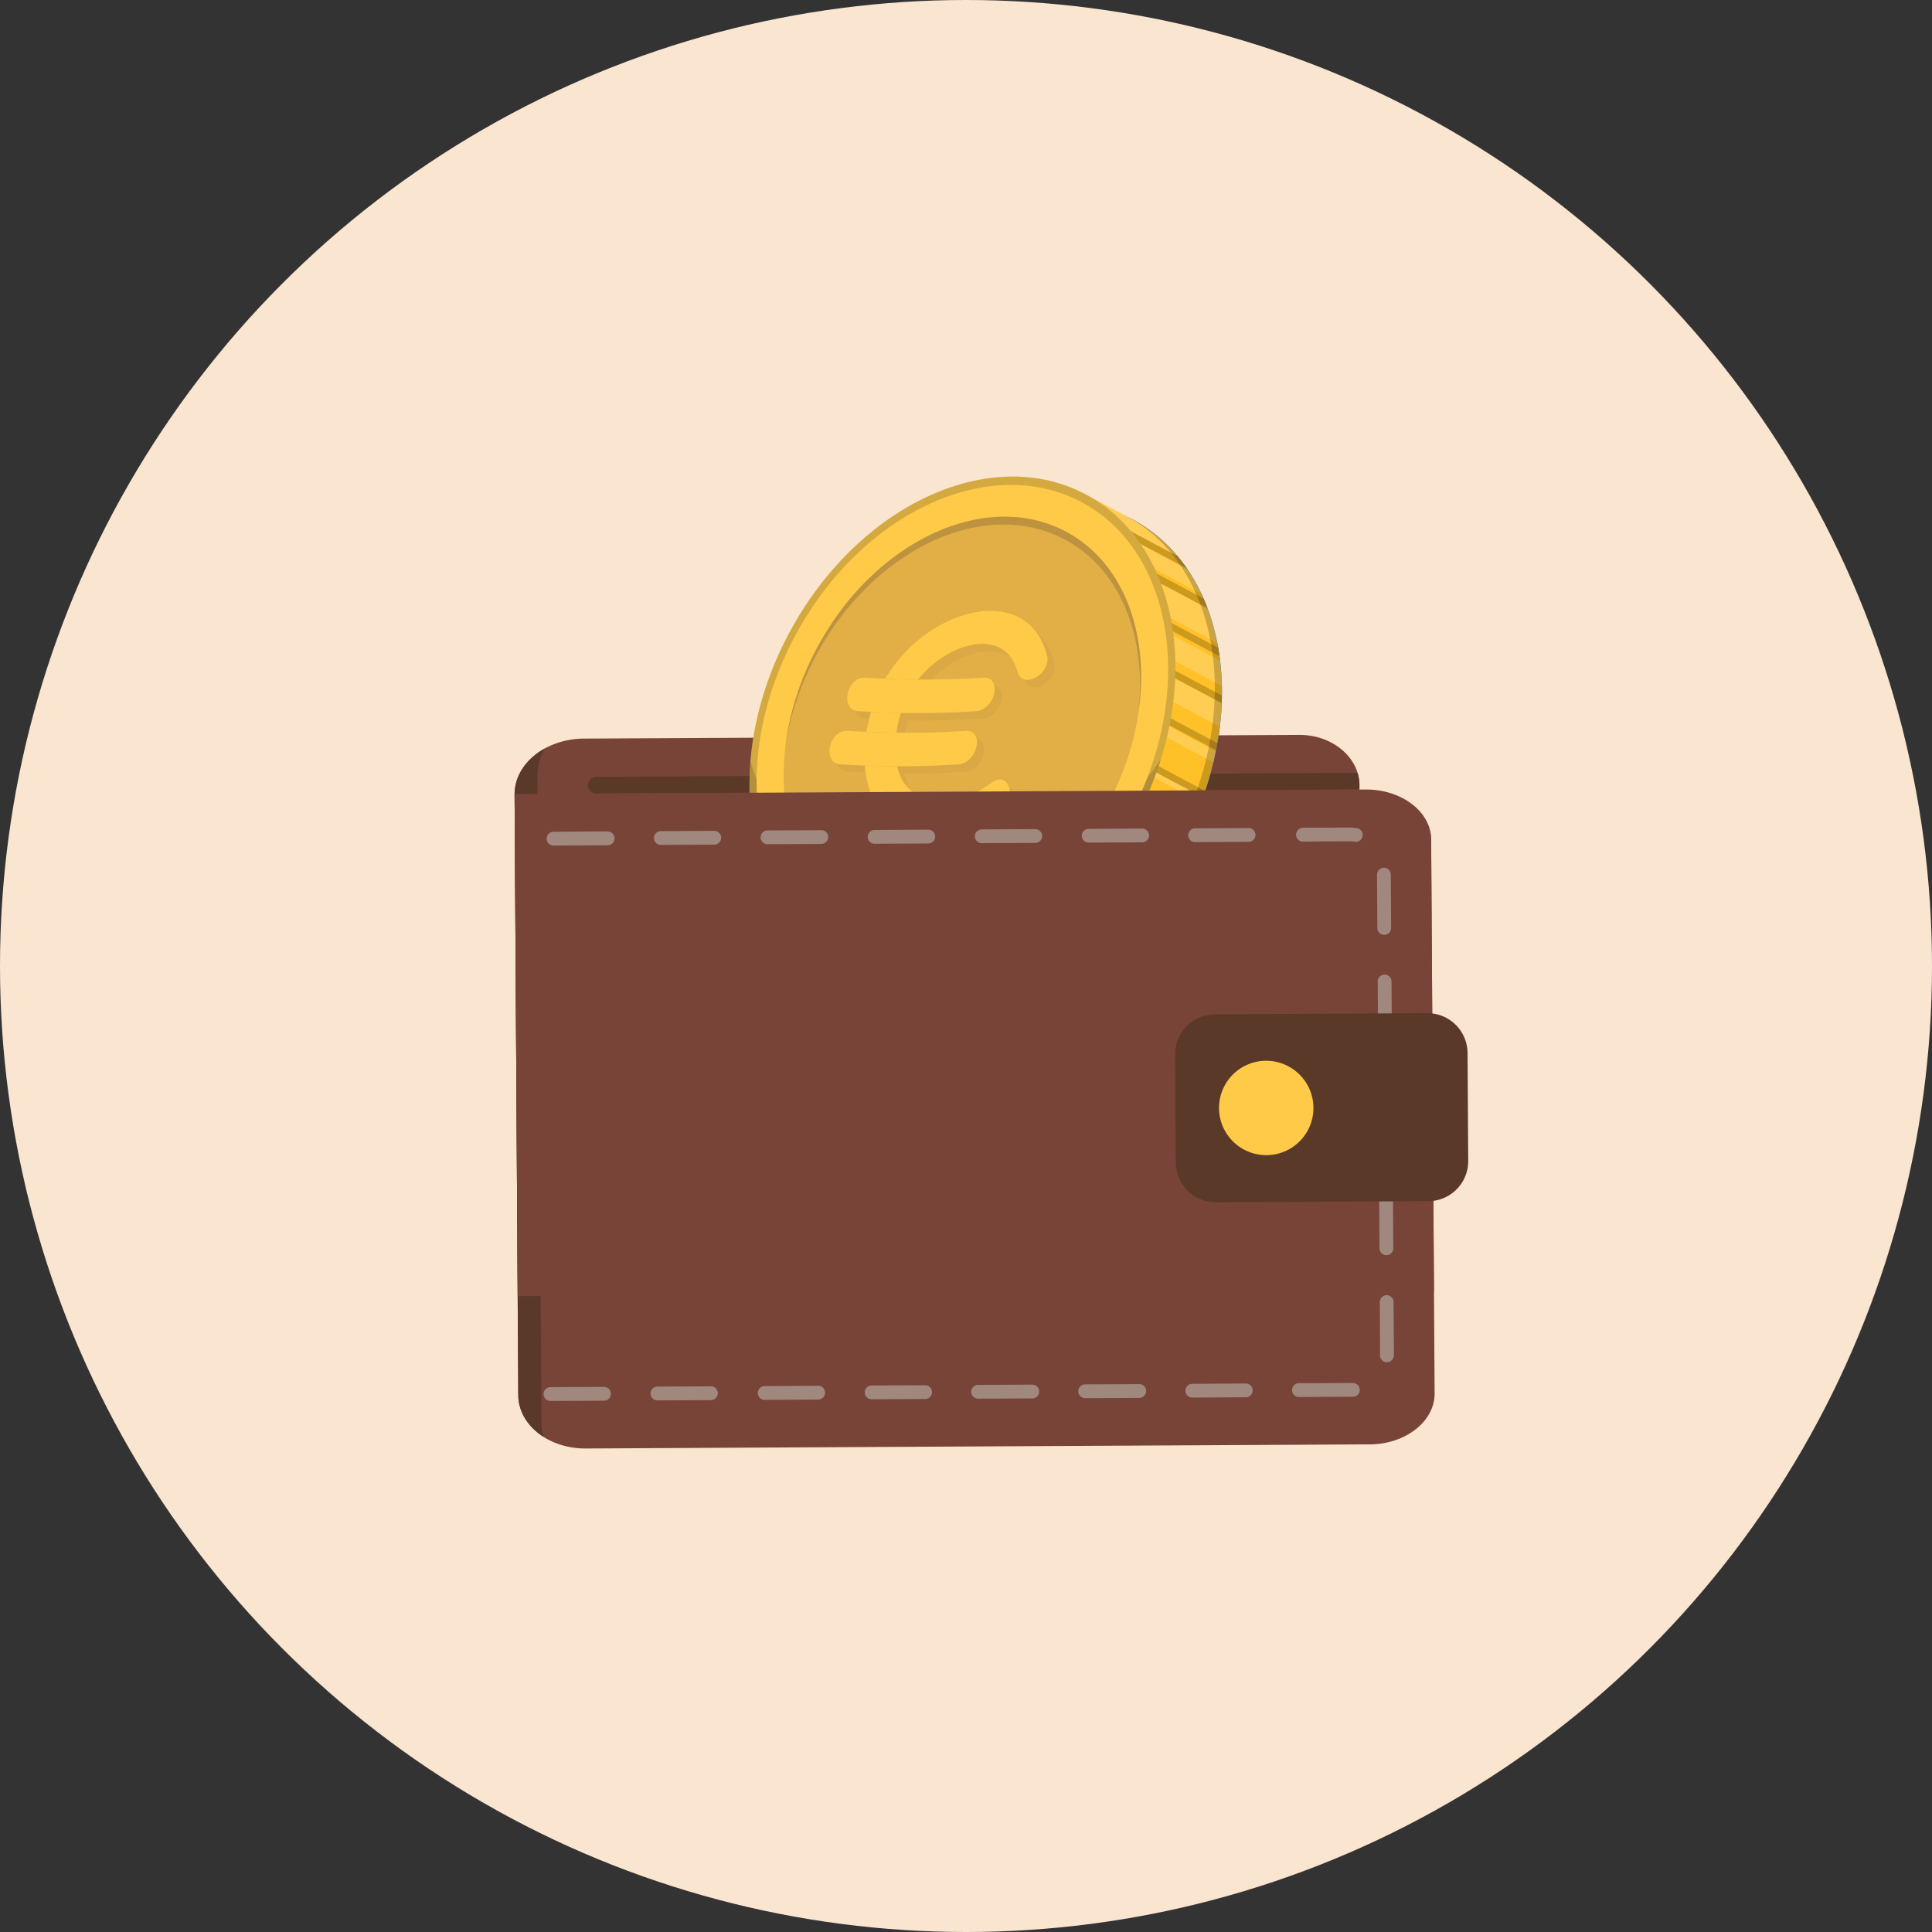 <svg fill="none" height="200" width="200" xmlns="http://www.w3.org/2000/svg"><rect width="100%" height="100%" fill="#333333" stroke="none"/><circle cx="100" cy="100" fill="#fae5d1" r="100"/><path d="m141.394 81.782h-.671l.008-.502c-.015-2.881-2.823-5.223-6.233-5.204l-74.053.383c-3.967.018-7.196 2.627-7.176 5.796l.382 61.977.002.204c.018 3.07 3.147 5.538 6.993 5.512l81.172-.427c3.699-.02 6.712-2.392 6.693-5.272l-.36-57.268c-.017-2.879-3.056-5.221-6.757-5.2z" fill="#784438"/><path d="m61.737 82.147 78.988-.42.007-.446a4.326 4.326 0 0 0 -.202-1.277l-78.801.408a.869.869 0 0 0 -.796 1.203.867.867 0 0 0 .804.532zm-5.684 65.186v-.224l-.414-66.822c-.001-.993.27-1.967.782-2.816-1.919 1.04-3.163 2.808-3.15 4.785l.381 61.977.002.204c.013 1.747 1.035 3.298 2.613 4.306a5.12 5.12 0 0 1 -.214-1.41z" fill="#5b3929"/><path d="m122.405 87.302c-.053.106-.112.206-.172.312-.159.298-.325.596-.497.888a36.38 36.38 0 0 1 -2.094 3.193c-.139.2-.285.385-.431.577-.059.08-.119.152-.172.225-.298.378-.59.749-.901 1.1a29.69 29.69 0 0 1 -1.796 1.961c-.179.18-.351.351-.53.524-.066.066-.139.132-.212.199l-.358.337a30.387 30.387 0 0 1 -2.617 2.147c-.205.146-.404.292-.609.431-.007.007-.02.013-.034.026-.086.06-.165.12-.251.173a27.125 27.125 0 0 1 -4.069 2.266 23.31 23.31 0 0 1 -3.995 1.358c-.365.086-.722.166-1.08.226a18.763 18.763 0 0 1 -3.472.311 20.146 20.146 0 0 1 -1.677-.093 15.68 15.68 0 0 1 -5.764-1.756c-2.068-1.1-3.797-2.617-5.189-4.459-.006 0 0-.007 0-.007-5.287-6.997-5.585-18.592 0-29.075 5.586-10.482 15.373-16.71 24.132-16.22h.007a14.73 14.73 0 0 1 1.948.225c1.61.278 3.174.808 4.652 1.59a15.753 15.753 0 0 1 4.664 3.804c.007.006.014.02.027.026.331.398.649.815.947 1.246.014.02.027.046.047.066.55.809 1.04 1.67 1.464 2.584.073.153.146.318.219.477.146.332.285.67.411 1.02.006 0 0 .007 0 .007.43 1.14.762 2.34 1.013 3.585.034.16.06.325.093.49.053.292.093.577.139.875.02.152.04.298.053.444.106.868.173 1.756.192 2.65.007.325.007.65 0 .974a30.975 30.975 0 0 1 -.463 4.93c-.047.245-.086.484-.14.729-.006.04-.019.08-.026.12-.08.377-.159.755-.252 1.139a34.048 34.048 0 0 1 -1.08 3.631v.013a7.805 7.805 0 0 1 -.199.517 36.46 36.46 0 0 1 -1.749 3.91c-.066.092-.119.198-.179.304z" fill="#007cff"/><path d="m122.407 87.302c-.053.106-.113.206-.173.312-.159.298-.324.596-.497.888a36.168 36.168 0 0 1 -2.094 3.193c-.139.2-.284.385-.43.577-.06.08-.119.152-.172.225-.299.378-.59.749-.902 1.1a29.703 29.703 0 0 1 -1.795 1.961c-.179.18-.351.351-.53.524-.067.066-.14.132-.212.199l-.358.337a30.37 30.37 0 0 1 -2.617 2.147c-.206.146-.405.292-.61.431-.007.007-.02.013-.033.027-.086.06-.166.119-.252.172a27.125 27.125 0 0 1 -4.068 2.266 23.32 23.32 0 0 1 -3.996 1.358 16.76 16.76 0 0 1 -1.08.226 18.762 18.762 0 0 1 -3.472.311 20.142 20.142 0 0 1 -1.676-.093 15.681 15.681 0 0 1 -5.765-1.756l-4.81-2.564a1.233 1.233 0 0 1 -.51-1.663l24.39-45.78a1.08 1.08 0 0 1 .139-.205c.006-.006.013-.013.013-.02a1.222 1.222 0 0 1 1.504-.278l4.811 2.564a15.752 15.752 0 0 1 4.664 3.804c.007.006.014.02.027.026.331.398.649.815.947 1.246.014.02.027.046.047.066.55.809 1.04 1.67 1.464 2.584.073.153.146.318.219.477.146.332.285.67.411 1.02.006 0 0 .007 0 .007.43 1.14.762 2.34 1.013 3.585.034.16.06.325.093.49.053.292.093.577.139.875.02.153.04.298.053.444.106.868.173 1.756.193 2.65.006.325.006.65 0 .975a30.977 30.977 0 0 1 -.212 3.233 31.951 31.951 0 0 1 -.252 1.696c-.047.245-.086.484-.139.73-.007.039-.02.079-.027.118a34.038 34.038 0 0 1 -1.332 4.77v.014a7.83 7.83 0 0 1 -.199.517 36.262 36.262 0 0 1 -1.749 3.91c-.053.092-.106.198-.165.304z" fill="#ffc127"/><path d="m122.406 87.302c-.053.106-.112.206-.172.312l-21.932-11.682a.358.358 0 0 1 -.146-.484.352.352 0 0 1 .477-.145l21.933 11.681a3.64 3.64 0 0 1 -.16.318zm.491-28.399-10.529-5.612a.306.306 0 0 1 -.119-.106.341.341 0 0 1 -.027-.371.344.344 0 0 1 .398-.173.271.271 0 0 1 .079.027l9.184 4.89c.006.006.013.02.026.026.332.398.65.815.948 1.246.013.026.026.046.04.073zm2.1 4.075-13.855-7.382a.352.352 0 0 1 -.146-.477.352.352 0 0 1 .477-.145l13.113 6.983c.146.332.278.67.411 1.02zm1.239 4.956-16.876-8.991a.357.357 0 0 1 -.146-.484.352.352 0 0 1 .477-.146l16.406 8.74c.053.291.099.583.139.881zm.226 4.856-19.07-10.164a.352.352 0 0 1 -.146-.477.352.352 0 0 1 .477-.145l18.758 9.992c0 .265-.006.53-.019.795zm-.577 4.871-20.641-10.999a.357.357 0 0 1 -.145-.484.351.351 0 0 1 .477-.145l20.441 10.893c-.04.245-.086.49-.132.735zm-1.365 4.89-21.607-11.51a.167.167 0 0 1 -.067-.052.342.342 0 0 1 -.079-.424.352.352 0 0 1 .477-.146l21.515 11.463c-.073.219-.153.444-.232.663-.007 0-.007.006-.007.006zm-25.404 20.998a19.725 19.725 0 0 1 -1.676-.093l-9.19-4.896a.352.352 0 0 1 -.147-.477.352.352 0 0 1 .478-.146zm4.559-.537c-.365.086-.723.166-1.08.226l-13.113-6.99a.351.351 0 0 1 -.146-.478.362.362 0 0 1 .477-.152zm4.797-1.736c-.265.133-.537.259-.802.378l-16.413-8.746a.358.358 0 0 1 -.146-.484.352.352 0 0 1 .477-.146zm4.161-2.518c-.205.146-.404.292-.61.431-.006.007-.02.013-.033.027l-18.765-10a.307.307 0 0 1 -.119-.105.352.352 0 0 1 .45-.517zm3.717-3.2c-.179.179-.352.351-.53.523l-20.442-10.893a.358.358 0 0 1 -.146-.484.352.352 0 0 1 .478-.145zm3.3-3.863c-.139.199-.285.384-.431.576l-21.515-11.463a.352.352 0 0 1 -.145-.477.362.362 0 0 1 .477-.152z" fill="#000" opacity=".2"/><path d="m112.382 52.509.523-.987a4.9 4.9 0 0 1 .769.344l3.545 1.889a15.77 15.77 0 0 1 4.665 3.803c.006.006.013.02.026.026zm11.986 8.971-13.054-6.957.762-1.438 10.781 5.745c.013.02.027.047.046.066a19.206 19.206 0 0 1 1.465 2.584zm1.643 5.09-16.446-8.76 1.266-2.372 14.173 7.553a23.522 23.522 0 0 1 1.007 3.578zm.471 4.459-18.666-9.946 1.061-1.98 17.419 9.282c.106.861.166 1.75.186 2.644zm-.212 4.207-20.249-10.786 1.06-1.981 19.381 10.33a28.41 28.41 0 0 1 -.192 2.438zm-.662 3.678-21.256-11.324.53-.987 20.984 11.178c-.086.377-.165.755-.258 1.133zm-1.287 4.161-21.985-11.715.265-.497 21.919 11.675v.013c-.066.173-.126.352-.199.524z" fill="#fff" opacity=".2"/><path d="m120.896 89.88c.073-.113.146-.226.219-.345.205-.325.404-.656.603-.987.006-.013.013-.02.019-.033.007-.007.007-.014.014-.02.225-.391.45-.789.669-1.2 7.05-13.238 4.731-28.26-5.188-33.547a6.968 6.968 0 0 0 -.378-.192c9.614 5.453 11.788 20.269 4.824 33.342-.219.404-.438.802-.669 1.2l-21.482-11.445 13.391-25.132c-.874-.319-1.656-.352-2.008-.053-.006.006-.013.013-.013.02a.419.419 0 0 0 -.106.132l-24.47 45.932a.41.41 0 0 0 -.053.159c-.1.576.683 1.477 1.869 2.107l3.545 1.888c.278.146.556.285.841.411.086.04.166.073.252.113.212.092.43.179.65.265a14.455 14.455 0 0 0 1.1.377c.059.02.112.033.172.047.238.066.483.132.728.192.093.02.193.046.285.066.232.053.464.093.703.133l.212.039c.271.04.543.08.821.106.027 0 .053.007.08.007.1.013.199.013.298.027.219.019.437.033.656.039.113.007.219.007.331.014.106 0 .206.006.312.013.126 0 .245-.007.37-.007.1 0 .2 0 .306-.006.245-.007.483-.02.728-.04.087-.007.173-.007.266-.02.318-.027.636-.06.96-.106.106-.013.212-.033.312-.053.179-.027.364-.053.543-.086l.093-.02c.245-.046.49-.1.742-.153.086-.019.166-.033.252-.053l.073-.019c.185-.047.371-.093.55-.146.172-.047.351-.093.523-.146.146-.04.285-.093.431-.132.205-.067.417-.133.623-.206.125-.046.251-.093.384-.139.219-.08.444-.166.662-.258l.338-.14c.133-.059.272-.106.405-.165.099-.047.198-.093.304-.146.106-.046.212-.099.318-.152.06-.027.12-.053.179-.087.139-.066.272-.139.405-.205.112-.06.231-.113.344-.172.318-.166.636-.345.948-.524.019-.013.046-.026.066-.039.298-.173.596-.358.888-.544.059-.04.126-.08.185-.119.146-.093.285-.186.431-.278l-.007-.007.292-.192c.013-.013.033-.02.046-.033.1-.066.199-.14.298-.212.087-.066.179-.126.265-.192.067-.047.126-.1.186-.146.311-.232.623-.47.934-.722a28.935 28.935 0 0 0 1.465-1.259c.006-.007.02-.014.026-.02l.358-.338c.073-.06.139-.133.212-.199.033-.026.06-.06.093-.093.093-.086.179-.179.271-.265.053-.053.113-.106.166-.165.073-.073.139-.146.212-.22.179-.185.365-.37.537-.562.132-.14.265-.285.391-.431l.576-.656c.027-.033.053-.06.08-.093.305-.358.603-.729.894-1.106l.007.006c.053-.072.113-.152.172-.225.06-.073.113-.152.172-.225.053-.067.106-.14.153-.206.033-.046.073-.092.106-.145.192-.265.384-.53.57-.802.046-.073.099-.146.145-.219.173-.258.352-.523.524-.788zm-9.906 9.11-18.202-9.7.146-.272 18.348 9.774c-.1.066-.193.132-.292.198zm3.518-2.77-19.791-10.54.218-.411 19.931 10.621c-.119.107-.238.22-.358.332zm2.896-3.02-20.792-11.08.656-1.232 21.037 11.205c-.298.377-.596.748-.901 1.106z" fill="#000" opacity=".2"/><path d="m117.589 84.731c-7.056 13.24-20.812 19.686-30.731 14.399-9.926-5.288-12.245-20.302-5.195-33.541s20.819-19.693 30.738-14.405c9.919 5.287 12.238 20.309 5.188 33.547z" fill="#ffc127"/><path d="m114.714 83.194c5.921-11.114 3.968-23.721-4.361-28.159-8.33-4.438-19.882.975-25.803 12.089-5.921 11.113-3.968 23.72 4.361 28.158 8.33 4.438 19.883-.975 25.803-12.088z" fill="#dda026"/><g fill="#000"><path d="m120.161 78.616c3.604-11.463.656-22.946-7.759-27.432-9.926-5.288-23.689 1.166-30.739 14.405-2.319 4.353-3.624 8.899-3.975 13.225-.73 8.84 2.511 16.77 9.17 20.316 9.92 5.287 23.682-1.16 30.732-14.399a35.479 35.479 0 0 0 2.571-6.115zm-32.879 19.712c-5.93-3.16-9.05-9.92-8.958-17.639.053-4.764 1.338-9.899 3.942-14.782 6.819-12.795 20.117-19.03 29.705-13.921 8.62 4.591 11.304 16.797 6.798 28.511a35.325 35.325 0 0 1 -1.782 3.903c-6.818 12.808-20.117 19.037-29.705 13.928z" opacity=".2"/><path d="m117.84 73.811c.914-7.772-1.789-14.855-7.607-17.956-8.329-4.44-19.878.98-25.802 12.092-1.643 3.088-2.683 6.295-3.147 9.403.391-3.366 1.465-6.865 3.254-10.224 5.917-11.112 17.472-16.526 25.801-12.093 6.023 3.207 8.714 10.681 7.501 18.778zm-.25 10.92c-7.057 13.24-20.813 19.686-30.732 14.405-6.659-3.551-9.9-11.483-9.17-20.315.185.596.397 1.226.642 1.882-.092 7.72 3.029 14.478 8.959 17.638 9.588 5.109 22.886-1.126 29.704-13.921a34.252 34.252 0 0 0 1.783-3.903c.503-.662.967-1.298 1.391-1.888a36.32 36.32 0 0 1 -2.577 6.102z" opacity=".2"/><g opacity=".2"><path d="m109.101 68.53c.371 1.345-.974 2.611-2.014 2.611-.464 0-.875-.245-1.034-.848-.563-2.048-1.988-2.89-3.671-2.876-2.219.013-4.89 1.51-6.62 3.69a95.947 95.947 0 0 1 -3.385-.085c2.452-4.241 7.043-6.997 10.847-7.024 2.697-.013 5.002 1.345 5.877 4.532zm-15.108 6.037c-.212.669-.37 1.358-.47 2.04a79.908 79.908 0 0 1 -3.094-.092c.119-.69.278-1.379.483-2.061a95.51 95.51 0 0 0 3.081.113z" opacity=".2"/><path d="m88.388 76.402a93.703 93.703 0 0 0 2.047.12c1.028.046 2.061.079 3.095.092.55.007 1.1.007 1.65.007a96.327 96.327 0 0 0 5.506-.2c.033 0 .066.001.099-.006 1.895-.013 1.114 3.346-.861 3.472a96.66 96.66 0 0 1 -5.52.2h-.801c-1.12 0-2.24-.027-3.353-.074-.841-.033-1.676-.08-2.511-.132-1.909-.133-1.226-3.466.65-3.479z" opacity=".2"/><path d="m104.238 81.451c1.206-.006 1.53 2.227.006 3.34-2.239 1.63-4.545 2.478-6.672 2.491-2.067.013-3.962-.762-5.433-2.365-1.14-1.24-1.736-2.976-1.882-4.897 1.113.046 2.233.066 3.353.073.198.855.55 1.603 1.08 2.166 1.02 1.087 2.24 1.57 3.564 1.564 1.597-.006 3.353-.742 5.096-2.014.325-.252.623-.358.888-.358zm-14.028-10.548a70.086 70.086 0 0 0 2.16.12c1.127.052 2.253.078 3.386.085.418 0 .835.007 1.259 0a96.167 96.167 0 0 0 5.5-.192c.033 0 .066-.007.099-.007 1.895-.013 1.113 3.346-.861 3.472-1.856.12-3.691.186-5.52.199a94.47 94.47 0 0 1 -5.32-.12l-1.346-.079c-1.901-.132-1.219-3.465.643-3.478z" opacity=".2"/></g></g><g fill="#ffc127"><path d="m108.373 67.769c.371 1.345-.974 2.61-2.015 2.61-.464 0-.874-.245-1.033-.848-.564-2.047-1.988-2.889-3.671-2.876-2.22.014-4.89 1.511-6.62 3.691a95.96 95.96 0 0 1 -3.386-.086c2.452-4.24 7.044-6.997 10.847-7.024 2.697-.013 5.003 1.345 5.878 4.533zm-15.108 6.036c-.212.67-.371 1.358-.47 2.04a80.108 80.108 0 0 1 -3.095-.092c.12-.69.278-1.378.484-2.06 1.02.059 2.047.092 3.081.112z"/><path d="m87.653 75.64a94.361 94.361 0 0 0 2.047.12c1.027.046 2.06.08 3.095.093.55.006 1.1.006 1.65.006a96.418 96.418 0 0 0 5.506-.199c.033 0 .066 0 .099-.006 1.895-.013 1.113 3.346-.861 3.472-1.849.12-3.691.185-5.52.199h-.801c-1.12 0-2.24-.027-3.353-.073a104.26 104.26 0 0 1 -2.512-.133c-1.901-.132-1.219-3.465.65-3.478z"/><path d="m103.502 80.69c1.206-.007 1.531 2.226.007 3.34-2.24 1.63-4.545 2.477-6.672 2.49-2.068.014-3.963-.761-5.434-2.365-1.14-1.24-1.736-2.975-1.882-4.897a94.12 94.12 0 0 0 3.353.073c.199.855.55 1.604 1.08 2.167 1.02 1.087 2.24 1.57 3.565 1.564 1.597-.007 3.353-.742 5.096-2.015.331-.251.629-.357.887-.357zm-14.02-10.55a70.066 70.066 0 0 0 2.16.12c1.126.053 2.252.08 3.386.086.417 0 .834.007 1.258 0a96.134 96.134 0 0 0 5.5-.192c.033 0 .066-.007.1-.007 1.895-.013 1.113 3.346-.862 3.472-1.855.12-3.69.186-5.52.2a94.19 94.19 0 0 1 -5.32-.12l-1.345-.08c-1.902-.132-1.22-3.465.643-3.478z"/></g><path d="m117.589 84.731c-7.056 13.24-20.812 19.686-30.731 14.399-9.926-5.288-12.245-20.302-5.195-33.541s20.819-19.693 30.738-14.405c9.919 5.287 12.238 20.309 5.188 33.547z" fill="#fff" opacity=".15"/><path d="m148.442 133.678-.29-46.794c-.017-2.853-3.059-5.174-6.759-5.154l-87.827.461c-.102 0-.198.01-.297.012l.322 51.972z" fill="#784438"/><path d="m96.48 144.107a.713.713 0 0 1 -.709.717l-5.53.027a.71.71 0 0 1 -.717-.707.71.71 0 0 1 .707-.717l5.535-.028a.709.709 0 0 1 .715.708zm-11.45-58.16-5.527.018a.715.715 0 1 0 .008 1.426l5.535-.028a.714.714 0 0 0 -.008-1.427zm21.799 57.391-5.534.028a.712.712 0 0 0 -.532.196.709.709 0 0 0 -.161.805.725.725 0 0 0 .167.236.733.733 0 0 0 .534.19l5.532-.03a.713.713 0 1 0 -.006-1.425zm-10.732-57.45-5.535.029a.714.714 0 1 0 .009 1.427l5.532-.03a.712.712 0 1 0 -.006-1.425zm-11.403 57.57-5.535.029a.727.727 0 0 0 -.502.212.71.71 0 0 0 .513 1.212l5.535-.028a.712.712 0 1 0 -.01-1.425zm-22.13.113-5.534.028a.715.715 0 1 0 .008 1.427l5.535-.029a.711.711 0 0 0 .669-.716.715.715 0 0 0 -.677-.71zm.333-57.506-5.542.04a.715.715 0 1 0 .008 1.426l5.535-.028a.71.71 0 0 0 .263-1.372.714.714 0 0 0 -.273-.052zm44.265-.233-5.535.029a.71.71 0 0 0 -.707.716.713.713 0 0 0 .717.708l5.535-.028a.71.71 0 0 0 .495-1.22.713.713 0 0 0 -.505-.205zm-33.53 57.68-5.535.028a.72.72 0 0 0 -.696.434.716.716 0 0 0 .704.993l5.535-.028a.717.717 0 0 0 .668-.717.715.715 0 0 0 -.677-.71zm.332-57.506-5.527.034a.711.711 0 1 0 0 1.421l5.533-.025a.714.714 0 0 0 -.008-1.427zm69.367 14.883a.717.717 0 0 0 -.504.21.714.714 0 0 0 -.206.507l.036 5.53a.715.715 0 0 0 1.427-.008l-.035-5.53a.71.71 0 0 0 -.718-.709zm-2.829-15.146a4.294 4.294 0 0 0 -.819-.076l-4.845.025a.717.717 0 0 0 -.668.717.713.713 0 0 0 .676.71l4.832-.034c.182-.002.365.014.544.049a.713.713 0 0 0 .84-.632.71.71 0 0 0 -.568-.765zm3.046 48.336a.716.716 0 0 0 -.71.717l.024 5.523a.704.704 0 0 0 .718.697.727.727 0 0 0 .716-.737l-.036-5.506a.72.72 0 0 0 -.218-.499.705.705 0 0 0 -.507-.2zm-.069-11.062a.712.712 0 0 0 -.707.719l.033 5.528a.713.713 0 0 0 .717.668.714.714 0 0 0 .71-.676l-.035-5.53a.714.714 0 0 0 -.731-.714zm-25.57 20.267-5.535.028a.718.718 0 0 0 -.693 1.001.72.72 0 0 0 .702.426l5.532-.03a.713.713 0 1 0 -.006-1.425zm25.491-31.333a.717.717 0 0 0 -.505.211.725.725 0 0 0 -.205.506l.035 5.53a.705.705 0 0 0 .213.502.729.729 0 0 0 .505.206.727.727 0 0 0 .502-.212.715.715 0 0 0 .205-.505l-.033-5.528a.708.708 0 0 0 -.444-.657.695.695 0 0 0 -.273-.053zm-.14-22.122a.718.718 0 0 0 -.71.717l.032 5.523a.715.715 0 0 0 1.219.5.716.716 0 0 0 .207-.504l-.034-5.533a.717.717 0 0 0 -.714-.703zm-3.235 53.333-5.535.029a.714.714 0 1 0 .008 1.427l5.573-.031a.693.693 0 0 0 .688-.716.728.728 0 0 0 -.734-.709zm-21.797-57.388-5.534.028a.714.714 0 0 0 -.708.717.714.714 0 0 0 .718.707l5.53-.027a.712.712 0 1 0 -.006-1.425zm10.73 57.447-5.532.031a.718.718 0 0 0 -.502.211.712.712 0 0 0 .512 1.213l5.532-.031a.71.71 0 0 0 .495-1.218.712.712 0 0 0 -.505-.206zm.33-57.502-5.532.03a.717.717 0 0 0 -.753.717.709.709 0 0 0 .228.52.71.71 0 0 0 .534.19l5.532-.03a.713.713 0 0 0 .668-.718.718.718 0 0 0 -.677-.71z" fill="#a1887f"/><path d="m147.747 104.883-21.982.116a4.142 4.142 0 0 0 -4.122 4.168l.069 11.169a4.152 4.152 0 0 0 4.174 4.125l21.981-.116a4.144 4.144 0 0 0 4.123-4.169l-.069-11.169a4.152 4.152 0 0 0 -4.174-4.124z" fill="#5b3929"/><path d="m131.93 119.507a4.88 4.88 0 0 0 3.962-5.657 4.892 4.892 0 0 0 -5.663-3.966 4.88 4.88 0 0 0 -3.961 5.657 4.89 4.89 0 0 0 5.662 3.966z" fill="#ffca47"/></svg>
